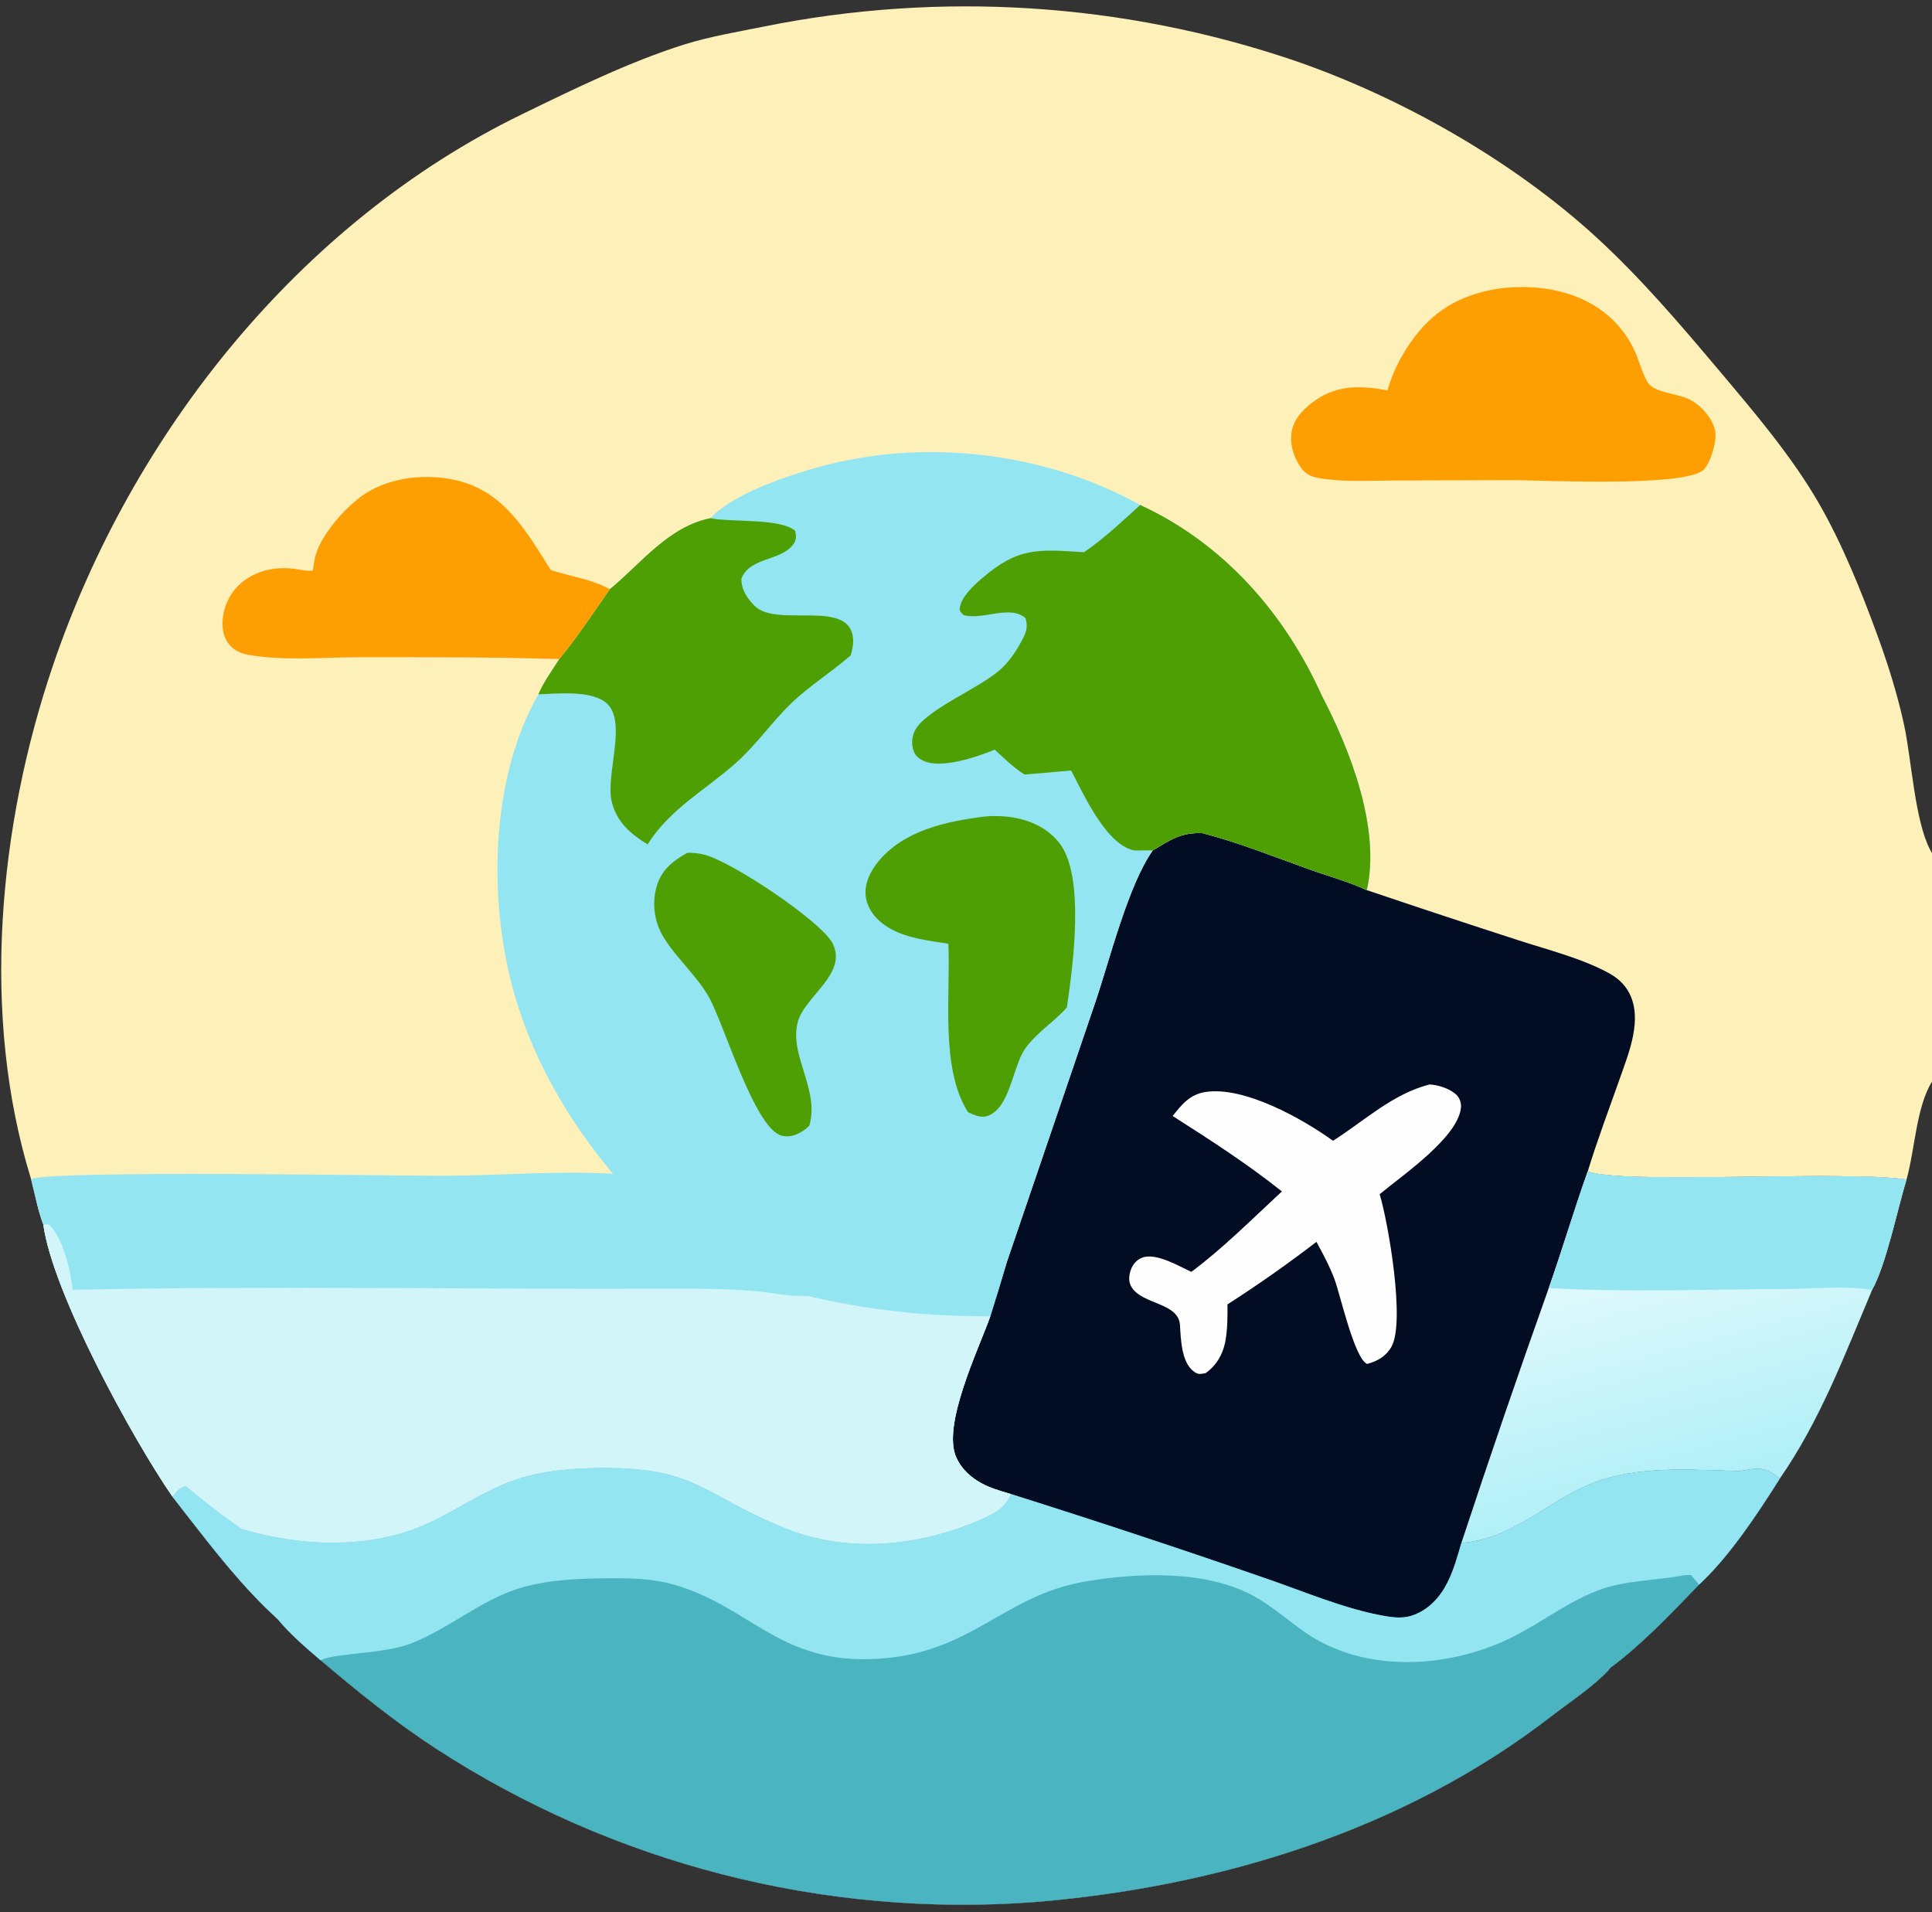 <?xml version="1.0" encoding="UTF-8"?> <svg xmlns="http://www.w3.org/2000/svg" width="196" height="194" viewBox="0 0 196 194" fill="none"><rect x="0" y="0" width="196" height="194" fill="#333333" stroke="none"/><path d="M3.151 119.608C-1.984 103.018 -0.152 83.758 5.378 67.493C13.371 43.972 30.396 22.565 52.958 11.589C58.186 9.046 63.928 6.232 69.458 4.502C72.018 3.701 74.761 3.247 77.386 2.716C95.381 -0.935 114.023 0.26 131.406 6.178C142.168 9.892 153.441 16.293 161.883 24.011C166.448 28.186 170.496 32.948 174.478 37.674C177.996 41.848 181.816 46.347 184.536 51.077C186.931 55.248 188.826 59.973 190.476 64.489C191.546 67.422 192.526 70.54 193.178 73.59C193.931 77.099 194.253 83.239 195.813 86.207C195.873 86.321 195.938 86.433 196.001 86.546V109.724C194.398 112.291 194.261 116.677 193.416 119.654C192.473 122.715 191.353 128.301 189.918 130.857C187.148 137.423 184.646 144.119 180.551 149.999C178.263 153.609 175.493 157.83 172.371 160.749C169.516 163.678 166.666 166.743 163.371 169.188C163.298 169.28 163.236 169.378 163.156 169.463C161.601 171.134 159.191 172.711 157.361 174.126C142.398 185.697 123.611 191.43 104.941 192.96C83.531 194.547 62.191 189.069 44.193 177.366C40.058 174.67 36.276 171.603 32.516 168.414C30.998 167.118 29.423 165.77 28.153 164.229C24.673 161.071 21.751 157.291 18.873 153.597L17.488 151.814C13.441 145.95 5.333 131.131 4.401 124.248C3.841 122.8 3.546 121.118 3.151 119.608Z" fill="#FEF0B9"></path><path d="M17.488 151.814C17.958 151.317 18.166 150.912 18.856 150.773C20.703 152.298 22.538 153.765 24.528 155.106C24.376 155.087 24.221 155.075 24.068 155.049C22.203 154.729 20.731 152.481 18.868 151.888L18.698 152.158C19.813 155.058 26.576 159.024 28.523 163.158C28.061 162.993 27.876 162.858 27.503 162.555L27.641 162.876C27.828 163.323 27.991 163.773 28.153 164.229C24.673 161.071 21.751 157.291 18.873 153.597L17.488 151.814Z" fill="#AFE2E9"></path><path d="M176.483 149.236C177.875 148.999 178.818 148.714 180.055 149.615C180.223 149.739 180.39 149.868 180.55 150C178.263 153.609 175.493 157.831 172.37 160.749L171.543 159.775C173.17 158.501 177.99 151.486 178.91 149.457C178.418 149.251 177.43 149.491 176.483 149.236Z" fill="#AFE2E9"></path><path d="M170.509 159.864C170.804 159.768 171.229 159.792 171.542 159.774L172.369 160.749C169.514 163.678 166.664 166.743 163.369 169.188C163.467 166.342 170.189 163.518 170.509 159.864Z" fill="#69D2EC"></path><path d="M121.994 84.516C123.112 81.534 122.352 78.219 122.917 75.147C123.222 73.496 124.012 71.937 125.474 71.03C127.937 69.5 131.442 69.959 134.114 70.604C136.954 76.036 140.082 84.027 138.659 90.297C136.827 89.441 134.704 88.865 132.787 88.178C129.229 86.901 125.654 85.46 121.994 84.516Z" fill="#93E5F2"></path><path d="M81.922 131.455C85.839 129.184 97.549 127.816 102.167 127.957C101.617 129.818 101.049 131.674 100.467 133.525C94.134 133.558 88.089 132.925 81.922 131.455Z" fill="#69D2EC"></path><path d="M121.996 84.516C125.656 85.46 129.231 86.901 132.788 88.178C134.706 88.865 136.828 89.441 138.661 90.297C143.733 92.013 148.818 93.695 153.913 95.344C156.943 96.337 160.358 97.172 163.173 98.693C164.073 99.18 164.803 99.816 165.281 100.733C166.656 103.372 165.271 106.731 164.361 109.317C163.248 112.477 162.058 115.619 161.076 118.823C164.398 120.18 186.843 118.7 193.416 119.654C192.473 122.715 191.353 128.3 189.918 130.856C187.148 137.423 184.646 144.119 180.551 149.999C178.263 153.609 175.493 157.83 172.371 160.749C169.516 163.678 166.666 166.743 163.371 169.188C163.298 169.28 163.236 169.378 163.156 169.463C161.601 171.133 159.191 172.711 157.361 174.126C142.398 185.697 123.611 191.43 104.941 192.96C83.531 194.547 62.191 189.069 44.193 177.366C40.058 174.67 36.276 171.603 32.516 168.414C30.998 167.118 29.423 165.77 28.153 164.229C24.673 161.071 21.751 157.291 18.873 153.596L17.488 151.813C17.958 151.316 18.166 150.912 18.856 150.773C20.703 152.297 22.538 153.765 24.528 155.105C30.626 156.916 37.708 157.202 43.588 154.451C46.163 153.246 48.541 151.61 51.173 150.524C54.091 149.321 57.148 148.987 60.283 148.919C70.741 148.691 71.126 151.612 79.766 155.069C86.098 157.603 93.336 156.843 99.486 154.15C100.808 153.571 102.026 152.969 102.561 151.564C101.991 151.4 101.421 151.235 100.863 151.038C99.243 150.466 97.741 149.464 97.011 147.849C95.538 144.583 99.256 136.935 100.468 133.524C101.051 131.673 101.618 129.817 102.168 127.957L111.093 101.753C112.573 97.404 114.431 89.837 116.951 86.266C118.788 85.166 119.796 84.429 121.996 84.516Z" fill="#020C23"></path><path d="M24.528 155.106C30.626 156.917 37.708 157.203 43.588 154.452C46.163 153.246 48.541 151.611 51.173 150.525C54.091 149.321 57.148 148.988 60.283 148.92C70.741 148.692 71.126 151.613 79.766 155.07C86.098 157.604 93.336 156.843 99.486 154.151C100.808 153.572 102.026 152.97 102.561 151.565C111.046 154.237 119.496 157.03 127.903 159.943C131.971 161.311 136.383 163.251 140.593 163.955C141.863 164.167 142.821 164.187 143.986 163.582C146.688 162.179 147.483 159.213 148.258 156.512C153.868 156.177 157.503 151.628 162.751 150.041C167.086 148.731 172.013 149.11 176.483 149.236C177.876 148.999 178.818 148.714 180.056 149.615C180.223 149.739 180.391 149.868 180.551 150C178.263 153.609 175.493 157.831 172.371 160.749C169.516 163.679 166.666 166.743 163.371 169.189C163.298 169.28 163.236 169.379 163.156 169.463C161.601 171.134 159.191 172.711 157.361 174.127C142.398 185.698 123.611 191.431 104.941 192.961C83.531 194.548 62.191 189.07 44.193 177.367C40.058 174.671 36.276 171.603 32.516 168.415C30.998 167.119 29.423 165.77 28.153 164.23C24.673 161.071 21.751 157.292 18.873 153.597L17.488 151.814C17.958 151.317 18.166 150.912 18.856 150.774C20.703 152.298 22.538 153.766 24.528 155.106Z" fill="#4AB4C1"></path><path d="M24.528 155.106C30.626 156.917 37.708 157.203 43.588 154.452C46.163 153.246 48.541 151.611 51.173 150.525C54.091 149.321 57.148 148.988 60.283 148.92C70.741 148.692 71.126 151.613 79.766 155.07C86.098 157.604 93.336 156.843 99.486 154.151C100.808 153.572 102.026 152.97 102.561 151.565C111.046 154.237 119.496 157.03 127.903 159.943C131.971 161.311 136.383 163.251 140.593 163.955C141.863 164.167 142.821 164.187 143.986 163.582C146.688 162.179 147.483 159.213 148.258 156.512C153.868 156.177 157.503 151.628 162.751 150.041C167.086 148.731 172.013 149.11 176.483 149.236C177.876 148.999 178.818 148.714 180.056 149.615C180.223 149.739 180.391 149.868 180.551 150C178.263 153.609 175.493 157.831 172.371 160.749L171.543 159.775C171.231 159.793 170.806 159.769 170.511 159.865C167.676 160.363 164.748 160.319 162.028 161.37C158.918 162.573 156.283 164.676 153.306 166.138C146.873 169.3 138.306 169.765 132.301 165.524C130.628 164.342 129.063 162.953 127.271 161.953C122.428 159.25 115.431 159.53 110.136 160.43C101.508 161.896 98.448 168.061 88.161 168.314C78.978 168.54 75.941 162.953 68.428 160.767C66.038 160.072 63.476 160.081 61.008 160.115C58.243 160.153 55.291 160.312 52.631 161.142C48.738 162.356 45.553 165.204 41.761 166.695C38.908 167.816 34.201 167.647 32.516 168.415C30.998 167.119 29.423 165.77 28.153 164.23C24.673 161.071 21.751 157.292 18.873 153.597L17.488 151.814C17.958 151.317 18.166 150.912 18.856 150.774C20.703 152.298 22.538 153.766 24.528 155.106Z" fill="#93E5F2"></path><path d="M161.075 118.823C164.398 120.18 186.843 118.701 193.415 119.654C192.473 122.716 191.353 128.301 189.918 130.857C187.148 137.423 184.645 144.119 180.55 149.999C180.39 149.867 180.223 149.739 180.055 149.615C178.818 148.714 177.875 148.999 176.483 149.236C172.013 149.109 167.085 148.731 162.75 150.041C157.503 151.628 153.868 156.176 148.258 156.512C151.113 147.863 154.068 139.246 157.12 130.665C158.505 126.741 159.675 122.744 161.075 118.823Z" fill="url(#paint0_linear_4632_1011)"></path><path d="M161.074 118.823C164.397 120.18 186.842 118.701 193.414 119.654C192.472 122.716 191.352 128.301 189.917 130.857C187.184 130.394 183.844 130.754 181.059 130.762C173.129 130.784 165.029 131.122 157.119 130.665C158.504 126.741 159.674 122.744 161.074 118.823Z" fill="#93E5F2"></path><path d="M145.027 110.013C145.879 110.051 146.987 110.41 147.654 110.97C148.064 111.316 148.262 111.84 148.212 112.371C147.914 115.393 142.199 119.289 139.964 121.144C140.829 123.973 142.587 134.127 141.159 136.626C140.614 137.582 139.727 138.104 138.687 138.362C137.379 137.763 135.979 131.339 135.369 129.732C134.877 128.428 134.219 127.199 133.552 125.978C130.634 128.221 127.624 130.337 124.527 132.322C124.534 133.586 124.539 134.926 124.289 136.172C124.032 137.449 123.362 138.564 122.294 139.303C121.682 139.399 121.532 139.472 121.014 139.05C119.854 138.102 119.792 135.815 119.709 134.441C119.599 132.163 115.964 132.348 114.832 130.627C114.462 130.064 114.507 129.475 114.709 128.858C114.897 128.282 115.314 127.785 115.892 127.575C117.299 127.065 119.604 128.442 120.859 129.026C124.057 126.647 127.122 123.576 130.047 120.863C126.532 118.06 122.752 115.627 118.964 113.211C119.889 112.038 120.712 111.031 122.262 110.782C126.197 110.149 132.132 113.486 135.234 115.725C138.412 113.702 141.299 110.959 145.027 110.013Z" fill="#FEFEFE"></path><path d="M72.09 52.561C74.31 50.141 79.66 48.338 82.793 47.45C93.56 44.396 105.923 45.801 115.675 51.231C124.125 55.122 130.348 62.219 134.115 70.605C136.955 76.036 140.083 84.027 138.66 90.297C136.828 89.442 134.705 88.866 132.788 88.178C129.23 86.902 125.655 85.461 121.995 84.516C119.795 84.429 118.788 85.166 116.95 86.267C114.43 89.837 112.573 97.405 111.093 101.754L102.168 127.957C101.618 129.818 101.05 131.674 100.468 133.525C99.255 136.936 95.538 144.583 97.01 147.85C97.74 149.464 99.243 150.466 100.863 151.038C101.42 151.235 101.99 151.4 102.56 151.565C102.025 152.969 100.808 153.572 99.485 154.151C93.335 156.843 86.098 157.603 79.765 155.07C71.125 151.613 70.74 148.692 60.283 148.919C57.148 148.988 54.09 149.321 51.173 150.525C48.54 151.611 46.163 153.246 43.588 154.451C37.708 157.203 30.625 156.916 24.528 155.106C22.538 153.765 20.703 152.298 18.855 150.774C18.165 150.912 17.958 151.317 17.488 151.814C13.44 145.95 5.333 131.131 4.4 124.248C3.84 122.8 3.545 121.118 3.15 119.608C5.87 118.672 40.005 119.298 45.228 119.276C50.83 119.252 56.615 118.747 62.188 119.075C57.633 113.661 53.975 107.347 52.085 100.497C49.53 91.244 49.738 78.957 54.618 70.438C55.155 69.174 56.005 68.015 56.743 66.859C58.565 64.635 60.218 62.128 61.873 59.768C65.065 57.135 67.803 53.427 72.09 52.561Z" fill="#93E5F2"></path><path d="M4.4 124.248C4.853 124.205 4.823 124.098 5.1 124.358C6.345 125.531 7.235 129.146 7.365 130.842C27.605 130.416 47.883 130.817 68.128 130.723C70.928 130.71 73.705 130.744 76.498 130.968C78.228 131.107 80.225 131.561 81.923 131.455C88.09 132.925 94.135 133.557 100.468 133.525C99.255 136.935 95.538 144.583 97.01 147.85C97.74 149.464 99.243 150.466 100.863 151.038C101.42 151.235 101.99 151.4 102.56 151.564C102.025 152.969 100.808 153.572 99.485 154.15C93.335 156.843 86.098 157.603 79.765 155.069C71.125 151.612 70.74 148.692 60.283 148.919C57.148 148.987 54.09 149.321 51.173 150.525C48.54 151.61 46.163 153.246 43.588 154.451C37.708 157.203 30.625 156.916 24.528 155.106C22.538 153.765 20.703 152.298 18.855 150.773C18.165 150.912 17.958 151.317 17.488 151.814C13.44 145.95 5.333 131.131 4.4 124.248Z" fill="#D1F5F8"></path><path d="M109.973 56.018C112.031 54.62 113.828 52.891 115.676 51.23C124.126 55.122 130.348 62.218 134.116 70.605C136.956 76.036 140.083 84.027 138.661 90.297C136.828 89.442 134.706 88.865 132.788 88.178C129.231 86.901 125.656 85.461 121.996 84.516C119.796 84.429 118.788 85.166 116.951 86.267C116.631 86.267 116.311 86.26 115.991 86.263C115.641 86.266 115.216 86.316 114.873 86.224C112.123 85.49 109.901 80.51 108.666 78.163C107.086 78.31 105.503 78.445 103.921 78.569C102.813 77.853 101.881 76.938 100.913 76.048C99.156 76.779 95.496 78.027 93.698 77.185C93.121 76.914 92.773 76.588 92.618 75.949C92.443 75.239 92.551 74.5 92.948 73.888C94.266 71.856 99.323 69.816 101.411 67.988C102.336 67.178 103.001 66.189 103.591 65.12C104.071 64.246 104.326 63.682 104.041 62.708C102.466 61.311 99.681 62.941 97.751 62.397C97.541 62.156 97.328 62.053 97.366 61.706C97.483 60.592 98.763 59.41 99.556 58.722C103.268 55.505 105.261 55.717 109.973 56.018Z" fill="#4E9F04"></path><path d="M72.09 52.562C72.165 52.577 72.24 52.592 72.315 52.606C74.337 52.98 79.222 52.572 80.675 53.853C80.772 54.445 80.84 54.735 80.445 55.264C79.215 56.914 76.02 56.523 75.215 58.718C75.202 59.814 75.802 60.705 76.557 61.463C78.845 63.755 86.315 60.622 86.547 64.878C86.577 65.449 86.452 65.933 86.305 66.48C84.372 68.169 82.127 69.561 80.287 71.333C78.312 73.233 76.722 75.558 74.675 77.38C71.53 80.18 68.022 81.993 65.697 85.658C63.972 84.598 62.585 83.415 62.072 81.375C61.362 78.545 63.815 72.91 61.335 71.174C59.705 70.032 56.532 70.361 54.617 70.438C55.155 69.174 56.005 68.016 56.742 66.859C58.565 64.635 60.217 62.128 61.872 59.768C65.065 57.135 67.802 53.428 72.09 52.562Z" fill="#4E9F04"></path><path d="M99.842 82.838C100.519 82.763 101.194 82.77 101.872 82.821C104.022 82.983 106.114 83.786 107.472 85.52C110.107 88.88 108.839 98.082 108.232 102.199C106.932 103.678 105.187 104.726 104.024 106.349C102.719 108.174 102.509 112.32 100.239 113.185C99.512 113.462 98.864 113.115 98.209 112.826C95.364 108.414 96.444 100.842 96.212 95.743C94.119 95.406 91.834 95.169 90.007 94.02C88.939 93.351 88.047 92.315 87.842 91.04C87.637 89.747 88.264 88.424 89.062 87.446C91.677 84.236 95.959 83.331 99.842 82.838Z" fill="#4E9F04"></path><path d="M69.737 86.51C70.291 86.502 70.791 86.55 71.334 86.671C74.097 87.288 83.299 93.449 84.457 95.682C86.067 98.799 81.549 101.078 80.907 103.774C80.102 107.168 83.162 110.548 82.107 114.185C81.942 114.35 81.897 114.407 81.689 114.561C80.992 115.077 80.177 115.434 79.296 115.203C76.556 114.485 73.492 103.972 71.937 101.189C70.694 98.972 68.647 97.239 67.309 95.068C66.394 93.554 66.134 91.733 66.587 90.023C67.072 88.27 68.209 87.357 69.737 86.51Z" fill="#4E9F04"></path><path d="M56.743 66.859C49.963 66.647 43.155 66.672 36.373 66.673C32.795 66.673 28.7 67.068 25.19 66.424C24.468 66.291 23.803 66.002 23.308 65.442C22.65 64.704 22.495 63.697 22.6 62.744C22.765 61.222 23.515 59.839 24.745 58.92C26.368 57.71 28.37 57.429 30.323 57.774C30.833 57.864 31.218 57.943 31.738 57.875C31.798 57.446 31.86 57.019 31.95 56.594C32.42 54.353 35.168 51.29 37.043 50.083C39.683 48.383 43.225 48.026 46.258 48.716C51.148 49.828 53.413 53.923 55.88 57.836C57.848 58.46 60.055 58.773 61.873 59.768C60.218 62.128 58.565 64.635 56.743 66.859Z" fill="#FD9E03"></path><path d="M151.77 29.316C157.343 28.497 163.32 30.151 165.86 35.638C166.248 36.474 166.838 38.667 167.453 39.133C168.575 39.981 170.393 39.918 171.653 40.657C172.695 41.268 173.763 42.509 174.003 43.72C174.198 44.709 173.573 46.836 172.888 47.598C171.208 49.473 156.358 48.709 153.375 48.703L141.343 48.746C139.103 48.753 136.735 48.894 134.51 48.601C133.418 48.457 132.64 48.366 131.973 47.421C131.218 46.353 130.808 44.99 131.058 43.693C131.315 42.35 132.43 41.304 133.513 40.561C135.77 39.015 138.198 39.122 140.755 39.605C141.273 37.812 142.073 36.205 143.143 34.678C145.333 31.549 148.05 29.97 151.77 29.316Z" fill="#FD9E03"></path><defs><linearGradient id="paint0_linear_4632_1011" x1="171.273" y1="151.645" x2="165.3" y2="129.253" gradientUnits="userSpaceOnUse"><stop stop-color="#AFEFF7"></stop><stop offset="1" stop-color="#DEF9FB"></stop></linearGradient></defs></svg> 